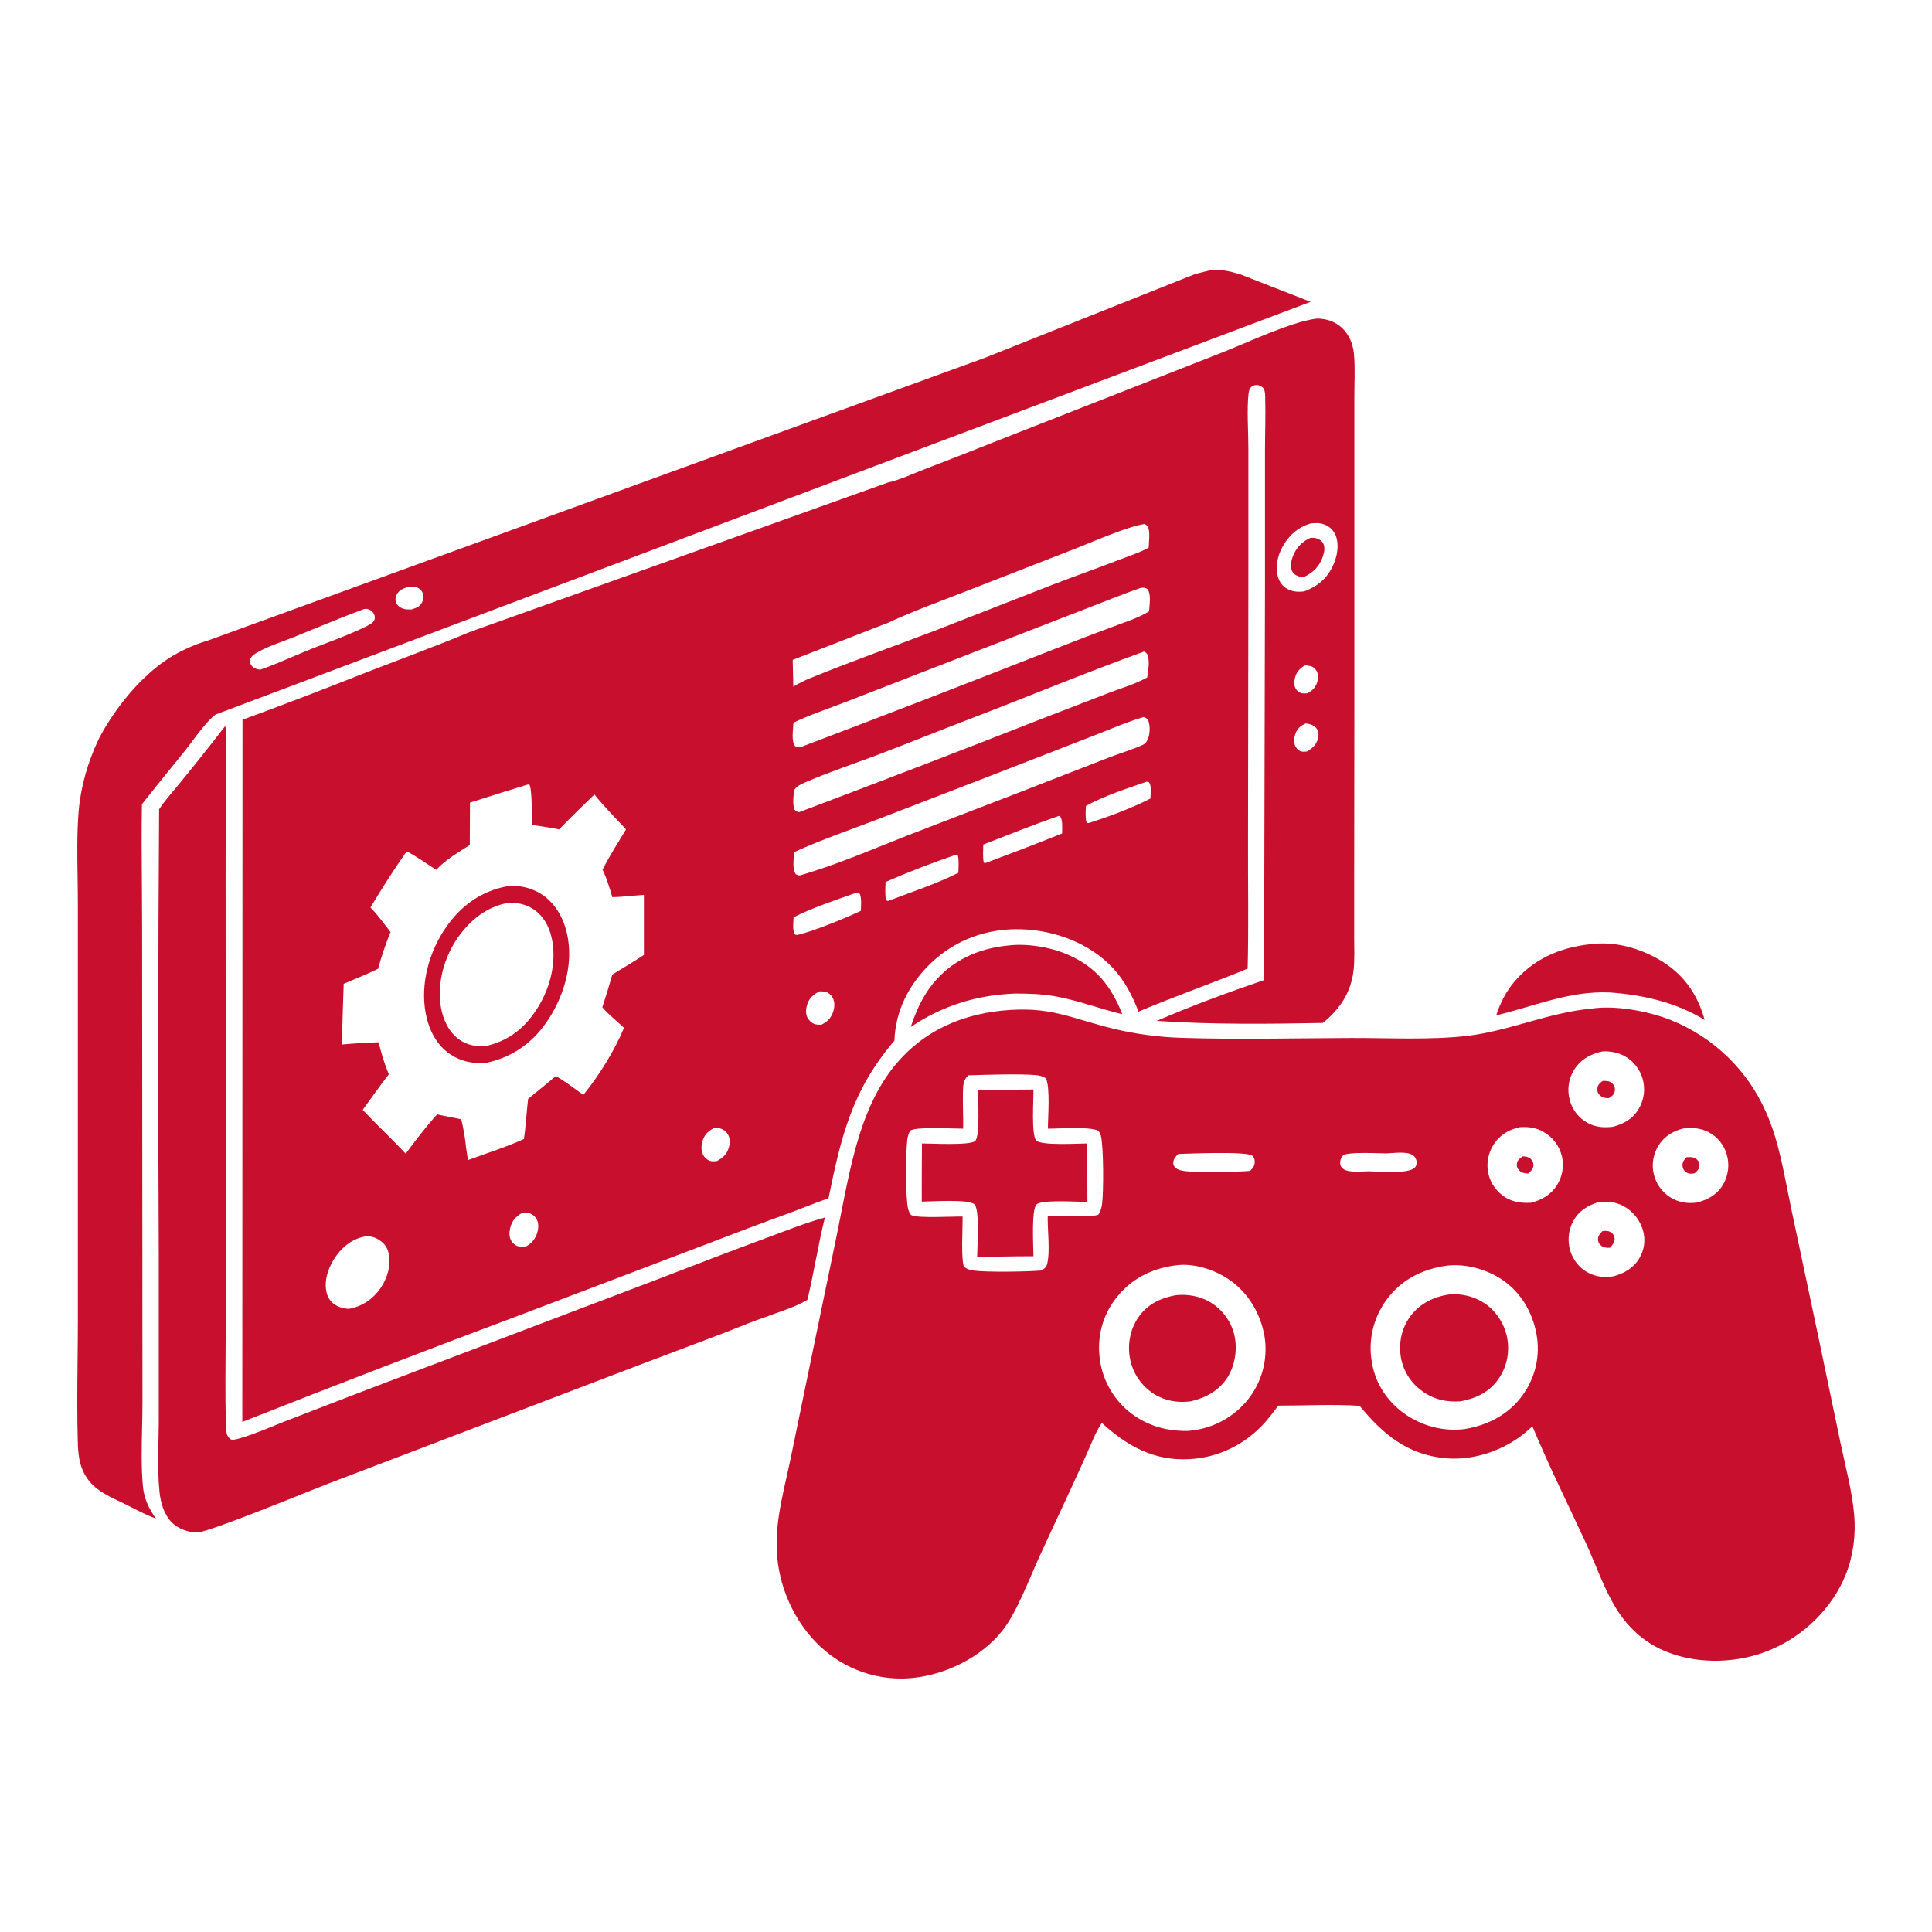 <svg width="50" height="50" viewBox="0 0 50 50" fill="none" xmlns="http://www.w3.org/2000/svg">
<path d="M33.755 14.928C33.703 14.928 33.655 14.933 33.607 14.914C33.531 14.89 33.468 14.847 33.435 14.771C33.383 14.656 33.416 14.513 33.459 14.398C33.545 14.178 33.693 14.016 33.913 13.92C33.946 13.92 33.985 13.915 34.018 13.92C34.099 13.93 34.185 13.973 34.233 14.044C34.3 14.145 34.276 14.283 34.238 14.393C34.157 14.646 33.989 14.818 33.755 14.928Z" fill="#C8102E"/>
<path d="M4.118 20.944C4.276 20.7 4.496 20.466 4.678 20.237C5.069 19.759 5.452 19.276 5.829 18.789C5.891 19.061 5.843 19.644 5.843 19.95L5.839 22.621L5.843 34.238C5.843 34.658 5.81 36.914 5.872 37.119C5.886 37.167 5.934 37.229 5.977 37.253C6.03 37.277 6.178 37.234 6.235 37.215C6.613 37.105 6.985 36.938 7.349 36.794L9.355 36.02L17.077 33.086C17.999 32.728 18.926 32.374 19.853 32.03C20.346 31.849 20.842 31.648 21.349 31.509C21.172 32.212 21.067 32.933 20.895 33.64C20.575 33.832 20.173 33.946 19.825 34.08C19.452 34.204 19.089 34.362 18.726 34.501L16.528 35.332L8.486 38.4C7.975 38.596 5.409 39.657 5.098 39.661C4.869 39.661 4.591 39.556 4.434 39.389C4.238 39.179 4.157 38.887 4.128 38.61C4.061 37.951 4.114 37.248 4.109 36.584V32.484C4.09 28.642 4.09 24.791 4.118 20.944Z" fill="#C8102E"/>
<path d="M12.594 27.504C12.273 27.543 11.934 27.471 11.666 27.294C11.294 27.05 11.098 26.649 11.017 26.224C10.873 25.459 11.107 24.623 11.547 23.992C11.934 23.438 12.46 23.056 13.129 22.936C13.43 22.903 13.731 22.97 13.989 23.127C14.361 23.357 14.576 23.739 14.672 24.155C14.844 24.895 14.62 25.712 14.218 26.343C13.836 26.95 13.296 27.351 12.594 27.504ZM13.153 23.366C12.598 23.462 12.164 23.815 11.843 24.274C11.49 24.785 11.303 25.464 11.413 26.08C11.471 26.401 11.619 26.716 11.891 26.907C12.101 27.055 12.326 27.089 12.579 27.07C13.172 26.936 13.592 26.596 13.912 26.085C14.247 25.555 14.419 24.867 14.271 24.245C14.204 23.959 14.046 23.682 13.788 23.519C13.602 23.404 13.377 23.352 13.153 23.366Z" fill="#C8102E"/>
<path d="M38.723 26.277C38.828 25.947 38.986 25.641 39.215 25.378C39.76 24.757 40.495 24.48 41.308 24.423C41.852 24.38 42.426 24.547 42.894 24.81C43.539 25.168 43.921 25.694 44.117 26.396C43.367 25.938 42.521 25.746 41.652 25.684C40.615 25.641 39.717 26.038 38.723 26.277Z" fill="#C8102E"/>
<path d="M23.57 26.578C23.704 26.176 23.867 25.804 24.134 25.469C24.626 24.858 25.31 24.547 26.079 24.471C26.571 24.408 27.178 24.509 27.632 24.705C28.368 25.025 28.755 25.517 29.046 26.248C28.468 26.11 27.899 25.89 27.312 25.785C26.963 25.722 26.619 25.713 26.265 25.713C25.286 25.751 24.392 26.023 23.57 26.578Z" fill="#C8102E"/>
<path d="M28.305 37.214C27.865 38.236 27.378 39.24 26.915 40.253C26.647 40.831 26.322 41.72 25.945 42.197C25.395 42.89 24.492 43.335 23.622 43.425C22.81 43.507 21.998 43.258 21.367 42.733C20.655 42.145 20.196 41.218 20.115 40.3C20.082 39.942 20.105 39.574 20.158 39.22C20.23 38.743 20.349 38.274 20.45 37.801L20.98 35.23L21.654 31.972C21.835 31.092 21.983 30.184 22.256 29.329C22.466 28.679 22.748 28.063 23.188 27.537C23.895 26.696 24.836 26.271 25.916 26.156C27.192 26.027 27.679 26.347 28.826 26.625C29.399 26.763 29.982 26.84 30.575 26.859C32.037 26.906 33.494 26.868 34.956 26.863C35.936 26.859 37.025 26.921 37.991 26.806C39.08 26.672 40.083 26.204 41.178 26.104C41.799 26.008 42.64 26.166 43.218 26.39C44.336 26.83 45.234 27.695 45.712 28.799C46.051 29.563 46.181 30.438 46.352 31.255L47.093 34.757L47.633 37.347C47.762 37.959 47.934 38.59 47.987 39.211C48.03 39.722 47.963 40.262 47.772 40.74C47.428 41.61 46.682 42.336 45.827 42.694C45 43.048 43.959 43.086 43.118 42.742C42.659 42.556 42.286 42.26 41.99 41.868C41.574 41.313 41.345 40.592 41.058 39.966C40.59 38.953 40.088 37.945 39.658 36.913C39.601 36.965 39.544 37.018 39.481 37.07C38.922 37.538 38.139 37.806 37.408 37.739C36.419 37.648 35.788 37.113 35.186 36.382C34.493 36.339 33.781 36.377 33.083 36.377C32.969 36.53 32.854 36.683 32.725 36.826C32.223 37.386 31.526 37.725 30.775 37.763C29.863 37.811 29.17 37.424 28.515 36.826C28.429 36.951 28.367 37.075 28.305 37.214ZM41.46 27.212C41.154 27.279 40.901 27.422 40.733 27.695C40.59 27.929 40.552 28.216 40.628 28.479C40.695 28.727 40.862 28.937 41.087 29.061C41.297 29.176 41.503 29.186 41.737 29.162C42.019 29.085 42.248 28.966 42.406 28.703C42.549 28.469 42.587 28.187 42.511 27.919C42.439 27.671 42.272 27.456 42.047 27.332C41.875 27.241 41.66 27.193 41.46 27.212ZM25.061 27.829C24.936 27.948 24.927 28.053 24.922 28.221C24.912 28.55 24.931 28.88 24.927 29.21C24.683 29.21 23.699 29.152 23.555 29.262C23.512 29.343 23.488 29.42 23.479 29.515C23.441 29.821 23.431 31.016 23.503 31.288C23.517 31.336 23.546 31.427 23.594 31.451C23.77 31.532 24.664 31.479 24.912 31.484C24.917 31.747 24.865 32.612 24.951 32.789C25.037 32.851 25.113 32.87 25.218 32.884C25.548 32.927 26.59 32.913 26.948 32.88C27.029 32.832 27.077 32.803 27.101 32.707C27.182 32.378 27.106 31.823 27.115 31.465C27.311 31.465 28.329 31.518 28.434 31.427C28.482 31.341 28.506 31.264 28.52 31.169C28.563 30.882 28.563 29.664 28.491 29.396C28.477 29.343 28.458 29.305 28.424 29.262C28.162 29.148 27.426 29.21 27.12 29.21C27.12 28.904 27.182 28.177 27.072 27.91C26.991 27.853 26.91 27.833 26.809 27.824C26.408 27.786 25.5 27.814 25.061 27.829ZM39.333 29.171C39.051 29.233 38.827 29.363 38.664 29.606C38.511 29.836 38.459 30.117 38.521 30.385C38.583 30.638 38.741 30.853 38.965 30.992C39.176 31.116 39.386 31.14 39.625 31.126C39.907 31.054 40.141 30.916 40.298 30.667C40.432 30.447 40.485 30.18 40.423 29.926C40.356 29.654 40.184 29.425 39.94 29.291C39.754 29.181 39.548 29.157 39.333 29.171ZM43.605 29.195C43.318 29.262 43.089 29.386 42.926 29.64C42.788 29.86 42.74 30.122 42.797 30.376C42.855 30.634 43.013 30.853 43.237 30.992C43.447 31.121 43.677 31.154 43.92 31.121C44.212 31.044 44.441 30.916 44.599 30.648C44.733 30.409 44.766 30.127 44.685 29.869C44.613 29.621 44.441 29.415 44.212 29.296C44.021 29.2 43.82 29.181 43.605 29.195ZM35.874 29.85C35.687 29.85 34.875 29.802 34.76 29.902C34.703 29.95 34.679 30.041 34.684 30.113C34.689 30.18 34.717 30.218 34.77 30.256C34.913 30.357 35.253 30.313 35.425 30.313C35.673 30.318 36.433 30.385 36.605 30.227C36.653 30.184 36.667 30.132 36.662 30.07C36.657 30.008 36.629 29.945 36.581 29.907C36.419 29.783 36.065 29.845 35.874 29.85ZM30.494 29.864C30.422 29.936 30.369 29.993 30.364 30.098C30.364 30.137 30.379 30.175 30.403 30.203C30.455 30.266 30.56 30.294 30.637 30.304C30.895 30.347 32.037 30.333 32.333 30.304C32.343 30.304 32.347 30.304 32.357 30.299C32.429 30.227 32.472 30.17 32.472 30.065C32.472 30.003 32.457 29.95 32.405 29.907C32.252 29.793 30.785 29.855 30.494 29.864ZM41.378 31.107C41.092 31.198 40.862 31.331 40.714 31.604C40.585 31.843 40.561 32.124 40.642 32.383C40.724 32.631 40.896 32.841 41.13 32.951C41.326 33.047 41.536 33.066 41.751 33.032C42.033 32.956 42.272 32.822 42.425 32.564C42.559 32.344 42.592 32.077 42.516 31.828C42.434 31.556 42.243 31.331 41.995 31.202C41.794 31.102 41.598 31.088 41.378 31.107ZM30.532 32.736C29.906 32.794 29.351 33.037 28.941 33.525C28.568 33.964 28.401 34.509 28.453 35.082C28.501 35.641 28.773 36.162 29.203 36.521C29.643 36.884 30.169 37.041 30.732 37.032C31.315 36.994 31.86 36.726 32.242 36.286C32.601 35.871 32.782 35.336 32.749 34.786C32.711 34.222 32.433 33.639 32.008 33.271C31.626 32.932 31.052 32.707 30.532 32.736ZM37.408 32.76C36.786 32.856 36.256 33.128 35.879 33.644C35.539 34.112 35.401 34.7 35.506 35.269C35.597 35.813 35.917 36.291 36.371 36.602C36.82 36.913 37.365 37.051 37.909 36.984C38.511 36.884 39.056 36.602 39.414 36.095C39.739 35.641 39.868 35.073 39.763 34.523C39.658 33.955 39.357 33.443 38.874 33.118C38.454 32.837 37.909 32.693 37.408 32.76Z" fill="#C8102E"/>
<path d="M41.635 28.422C41.553 28.422 41.468 28.407 41.405 28.345C41.358 28.302 41.334 28.255 41.339 28.188C41.339 28.083 41.401 28.03 41.477 27.973C41.582 27.973 41.663 27.968 41.74 28.054C41.783 28.102 41.802 28.154 41.792 28.221C41.783 28.326 41.716 28.369 41.635 28.422Z" fill="#C8102E"/>
<path d="M25.308 28.206L26.173 28.201L26.746 28.196C26.751 28.445 26.684 29.372 26.818 29.515C26.947 29.654 27.922 29.592 28.137 29.592L28.142 31.106C27.903 31.106 26.971 31.04 26.828 31.169C26.684 31.297 26.746 32.296 26.746 32.511C26.441 32.511 26.135 32.516 25.834 32.521C25.652 32.526 25.471 32.53 25.289 32.53C25.289 32.272 25.361 31.326 25.222 31.173C25.088 31.025 24.099 31.097 23.855 31.097C23.855 30.595 23.855 30.093 23.86 29.592C24.09 29.592 25.098 29.649 25.236 29.529C25.37 29.41 25.308 28.445 25.308 28.206Z" fill="#C8102E"/>
<path d="M39.551 30.371C39.46 30.366 39.383 30.357 39.317 30.29C39.274 30.247 39.25 30.194 39.255 30.132C39.264 30.027 39.326 29.984 39.407 29.927C39.422 29.927 39.431 29.927 39.446 29.927C39.522 29.931 39.603 29.965 39.646 30.027C39.68 30.075 39.689 30.118 39.685 30.175C39.67 30.266 39.613 30.314 39.551 30.371Z" fill="#C8102E"/>
<path d="M43.854 30.366C43.773 30.38 43.701 30.385 43.629 30.332C43.577 30.294 43.548 30.237 43.543 30.17C43.539 30.07 43.582 30.017 43.644 29.95C43.734 29.941 43.821 29.936 43.897 29.993C43.945 30.031 43.978 30.07 43.983 30.137C43.992 30.242 43.926 30.304 43.854 30.366Z" fill="#C8102E"/>
<path d="M41.667 32.292C41.591 32.296 41.514 32.292 41.452 32.248C41.4 32.215 41.366 32.163 41.356 32.096C41.347 31.991 41.404 31.933 41.471 31.861C41.552 31.852 41.629 31.847 41.7 31.9C41.758 31.938 41.777 31.986 41.787 32.053C41.791 32.153 41.724 32.225 41.667 32.292Z" fill="#C8102E"/>
<path d="M37.796 36.267C37.432 36.291 37.108 36.22 36.811 36.005C36.51 35.794 36.309 35.469 36.252 35.111C36.195 34.743 36.276 34.375 36.496 34.069C36.754 33.725 37.117 33.553 37.533 33.496C37.829 33.477 38.144 33.553 38.393 33.711C38.703 33.907 38.923 34.237 39 34.595C39.076 34.958 39.009 35.35 38.799 35.661C38.565 36.019 38.206 36.191 37.796 36.267Z" fill="#C8102E"/>
<path d="M30.816 36.267C30.472 36.31 30.151 36.258 29.86 36.072C29.545 35.871 29.32 35.546 29.248 35.178C29.172 34.805 29.244 34.404 29.463 34.089C29.698 33.749 30.037 33.592 30.429 33.52C30.739 33.486 31.055 33.544 31.322 33.702C31.633 33.888 31.857 34.189 31.943 34.542C32.029 34.906 31.967 35.326 31.771 35.642C31.542 36 31.207 36.172 30.816 36.267Z" fill="#C8102E"/>
<path d="M22.971 12.491C23.301 12.415 23.621 12.262 23.932 12.142C24.558 11.903 25.179 11.659 25.8 11.411L31.606 9.132C32.265 8.874 33.398 8.334 34.057 8.248C34.095 8.243 34.129 8.243 34.167 8.248C34.425 8.267 34.645 8.372 34.812 8.573C34.965 8.764 35.032 8.988 35.046 9.227C35.07 9.562 35.051 9.911 35.051 10.25V18.354L35.046 22.865V24.26C35.046 24.537 35.061 24.824 35.032 25.096C34.97 25.675 34.683 26.114 34.234 26.473C32.824 26.501 31.338 26.516 29.938 26.42C30.841 26.028 31.783 25.684 32.714 25.364L32.738 15.057V11.679C32.738 11.21 32.757 10.742 32.743 10.279C32.743 10.212 32.738 10.116 32.705 10.059C32.676 10.011 32.609 9.978 32.562 9.968C32.504 9.958 32.442 9.968 32.394 10.006C32.337 10.054 32.323 10.111 32.313 10.183C32.265 10.589 32.308 11.182 32.308 11.607V14.641L32.299 21.699C32.294 22.822 32.318 23.945 32.289 25.068C31.353 25.455 30.397 25.785 29.465 26.181C29.303 25.765 29.112 25.388 28.806 25.058C28.209 24.413 27.296 24.074 26.431 24.05C25.566 24.021 24.739 24.313 24.109 24.91C23.54 25.445 23.172 26.148 23.148 26.931C22.049 28.217 21.767 29.416 21.442 31.012C21.099 31.127 20.764 31.27 20.425 31.394C19.689 31.662 18.958 31.939 18.227 32.221L13.487 34.023C11.074 34.926 8.665 35.853 6.271 36.799L6.276 18.627C7.337 18.239 8.393 17.833 9.439 17.418C10.362 17.059 11.289 16.72 12.201 16.338C12.201 16.706 12.153 18.349 12.259 18.603C12.326 18.636 12.393 18.66 12.464 18.679C12.846 18.789 17.395 19.41 17.668 19.362C17.677 19.362 17.687 19.358 17.696 19.358C18.017 19.272 18.351 19.037 18.633 18.87L20.085 18.029C20.377 17.862 20.673 17.666 20.989 17.542C22.059 17.107 23.148 16.72 24.228 16.309L27.238 15.133C27.807 14.914 28.381 14.713 28.949 14.493C29.207 14.393 29.484 14.307 29.728 14.173C29.733 14.025 29.766 13.796 29.718 13.662C29.695 13.604 29.675 13.59 29.623 13.561C29.174 13.623 28.213 14.053 27.735 14.235L25.041 15.286C24.333 15.563 23.621 15.817 22.928 16.142C22.976 14.928 22.967 13.705 22.971 12.491ZM33.919 13.547C33.594 13.643 33.355 13.853 33.192 14.149C33.063 14.383 32.996 14.684 33.078 14.942C33.121 15.081 33.211 15.191 33.34 15.253C33.479 15.32 33.603 15.32 33.751 15.306C34.1 15.172 34.344 14.976 34.502 14.627C34.607 14.393 34.664 14.106 34.568 13.858C34.511 13.719 34.406 13.623 34.267 13.571C34.153 13.528 34.043 13.533 33.919 13.547ZM29.518 15.215C29.083 15.368 28.653 15.54 28.223 15.707L21.872 18.172C21.428 18.345 20.96 18.497 20.535 18.703C20.53 18.87 20.468 19.181 20.582 19.315C20.649 19.338 20.683 19.334 20.75 19.324C22.948 18.493 25.141 17.642 27.329 16.782C27.817 16.591 28.299 16.404 28.791 16.223C29.102 16.104 29.451 15.998 29.738 15.822C29.747 15.645 29.8 15.392 29.695 15.243C29.623 15.2 29.585 15.21 29.518 15.215ZM29.604 16.863C28.099 17.408 26.617 18.024 25.122 18.598C24.319 18.904 23.521 19.229 22.718 19.534C22.107 19.764 21.476 19.974 20.874 20.232C20.769 20.28 20.63 20.332 20.563 20.433C20.53 20.576 20.511 20.805 20.558 20.949C20.602 20.992 20.621 21.006 20.678 21.02C22.78 20.227 24.883 19.42 26.971 18.598L28.691 17.934C29.016 17.809 29.384 17.704 29.69 17.532C29.714 17.341 29.766 17.112 29.69 16.93C29.666 16.897 29.647 16.882 29.604 16.863ZM33.766 17.222C33.627 17.308 33.551 17.394 33.512 17.551C33.489 17.647 33.484 17.757 33.546 17.843C33.584 17.891 33.641 17.934 33.703 17.943C33.746 17.948 33.79 17.943 33.833 17.943C33.971 17.867 34.052 17.79 34.095 17.633C34.119 17.542 34.119 17.427 34.062 17.346C34.014 17.279 33.952 17.236 33.866 17.231C33.837 17.222 33.804 17.222 33.766 17.222ZM29.585 18.56C29.136 18.693 28.696 18.889 28.261 19.056L25.666 20.065L22.694 21.212C21.982 21.484 21.242 21.737 20.554 22.053C20.544 22.215 20.496 22.492 20.597 22.626C20.64 22.645 20.654 22.655 20.702 22.655C21.643 22.387 22.57 21.981 23.483 21.623L26.35 20.519L28.72 19.596C29.006 19.487 29.322 19.396 29.594 19.267C29.642 19.243 29.671 19.2 29.695 19.152C29.762 19.018 29.771 18.803 29.723 18.665C29.704 18.617 29.671 18.579 29.618 18.564C29.609 18.56 29.594 18.564 29.585 18.56ZM33.794 18.722C33.67 18.779 33.579 18.841 33.532 18.975C33.489 19.08 33.474 19.205 33.522 19.31C33.551 19.372 33.613 19.434 33.684 19.448C33.727 19.458 33.775 19.453 33.823 19.448C33.966 19.367 34.067 19.276 34.11 19.109C34.134 19.018 34.124 18.927 34.072 18.851C34 18.765 33.904 18.736 33.794 18.722ZM29.671 20.232C29.169 20.404 28.572 20.6 28.103 20.858C28.099 20.997 28.084 21.145 28.118 21.279L28.151 21.302L28.204 21.293C28.72 21.126 29.288 20.915 29.771 20.667C29.776 20.538 29.814 20.337 29.728 20.237L29.671 20.232ZM13.644 20.308C13.147 20.461 12.655 20.614 12.163 20.772L12.158 21.871C11.852 22.062 11.537 22.248 11.289 22.511C11.04 22.354 10.792 22.167 10.524 22.034C10.19 22.511 9.884 22.989 9.588 23.486C9.779 23.682 9.941 23.907 10.108 24.122C9.979 24.432 9.874 24.748 9.784 25.073C9.492 25.216 9.191 25.335 8.895 25.46C8.88 25.985 8.857 26.506 8.847 27.032C9.162 27.003 9.478 26.984 9.798 26.974C9.87 27.256 9.946 27.534 10.065 27.801C9.831 28.102 9.611 28.413 9.387 28.723C9.75 29.11 10.137 29.469 10.5 29.856C10.758 29.507 11.021 29.163 11.313 28.838C11.518 28.891 11.728 28.919 11.938 28.967C11.996 29.211 12.039 29.459 12.063 29.708L12.111 30.023C12.588 29.846 13.095 29.689 13.558 29.478C13.611 29.134 13.625 28.785 13.668 28.437C13.907 28.245 14.146 28.049 14.385 27.849C14.633 27.987 14.863 28.169 15.097 28.336C15.503 27.834 15.9 27.199 16.148 26.602C15.967 26.42 15.752 26.267 15.589 26.067C15.68 25.785 15.766 25.507 15.847 25.221C16.119 25.053 16.397 24.891 16.664 24.714V23.161C16.392 23.175 16.119 23.214 15.847 23.219C15.775 22.975 15.704 22.736 15.594 22.507C15.775 22.148 15.995 21.809 16.201 21.465C15.928 21.169 15.637 20.877 15.384 20.562C15.073 20.858 14.767 21.159 14.471 21.465C14.237 21.417 14.003 21.384 13.769 21.35C13.759 21.154 13.778 20.423 13.697 20.299L13.644 20.308ZM27.406 21.116C26.746 21.341 26.096 21.608 25.447 21.857C25.447 22.01 25.428 22.182 25.461 22.325C25.499 22.339 25.485 22.344 25.509 22.334C26.173 22.086 26.832 21.833 27.487 21.57C27.487 21.46 27.511 21.192 27.425 21.121C27.415 21.121 27.411 21.121 27.406 21.116ZM24.744 22.119C24.133 22.33 23.512 22.564 22.919 22.827C22.914 22.98 22.9 23.142 22.928 23.29C22.971 23.319 22.948 23.314 22.991 23.314C23.588 23.085 24.233 22.875 24.802 22.588C24.806 22.444 24.821 22.291 24.792 22.148C24.754 22.119 24.778 22.124 24.744 22.119ZM22.178 23.099C21.657 23.281 21.027 23.491 20.539 23.739C20.535 23.873 20.496 24.074 20.582 24.189L20.625 24.198C21.017 24.117 21.896 23.754 22.279 23.572C22.279 23.453 22.312 23.199 22.231 23.104L22.178 23.099ZM21.208 25.656C21.046 25.742 20.946 25.823 20.888 26C20.855 26.11 20.845 26.234 20.898 26.339C20.936 26.41 21.012 26.482 21.094 26.506C21.146 26.52 21.204 26.52 21.256 26.52C21.409 26.444 21.505 26.353 21.562 26.186C21.6 26.071 21.61 25.938 21.552 25.828C21.519 25.756 21.447 25.694 21.376 25.67C21.318 25.656 21.261 25.656 21.208 25.656ZM18.48 29.192C18.337 29.268 18.241 29.349 18.189 29.507C18.15 29.622 18.136 29.765 18.193 29.88C18.232 29.956 18.308 30.028 18.389 30.047C18.442 30.061 18.504 30.052 18.556 30.047C18.719 29.956 18.819 29.865 18.867 29.679C18.896 29.574 18.896 29.454 18.838 29.359C18.795 29.282 18.709 29.22 18.623 29.201C18.576 29.187 18.528 29.192 18.48 29.192ZM13.511 31.39C13.343 31.49 13.243 31.6 13.2 31.796C13.176 31.901 13.176 32.025 13.238 32.121C13.281 32.192 13.362 32.25 13.448 32.264C13.501 32.274 13.554 32.269 13.606 32.264C13.773 32.164 13.874 32.049 13.917 31.853C13.941 31.743 13.936 31.624 13.874 31.528C13.826 31.457 13.74 31.399 13.654 31.39C13.606 31.39 13.558 31.39 13.511 31.39ZM9.487 31.992C9.158 32.044 8.9 32.226 8.704 32.498C8.517 32.756 8.383 33.105 8.446 33.42C8.474 33.569 8.546 33.688 8.675 33.769C8.78 33.836 8.9 33.865 9.024 33.874C9.368 33.812 9.64 33.631 9.841 33.349C10.018 33.096 10.123 32.761 10.061 32.455C10.032 32.298 9.956 32.183 9.822 32.097C9.712 32.02 9.611 31.997 9.487 31.992Z" fill="#C8102E"/>
<path d="M22.971 12.491L12.206 16.338L11.924 18.722L17.567 19.625L20.535 17.943L20.515 17.078L22.928 16.137L23.445 12.639L22.971 12.491Z" fill="#C8102E"/>
<path fill-rule="evenodd" clip-rule="evenodd" d="M5.579 18.492L33.919 7.812L32.099 7.1L31.841 7.029L31.674 7H31.296L30.933 7.091L25.476 9.265C25.4 9.294 5.422 16.562 5.422 16.562C5.422 16.562 5.387 16.574 5.349 16.588C5.263 16.608 4.725 16.78 4.242 17.121C3.143 17.904 2.55 19.137 2.55 19.137C2.273 19.72 2.087 20.365 2.034 21.006C1.99 21.566 1.999 22.141 2.008 22.711C2.011 22.943 2.015 23.175 2.015 23.404V34.165C2.015 34.522 2.011 34.88 2.007 35.238C2 35.956 1.993 36.677 2.015 37.391C2.024 37.592 2.044 37.787 2.11 37.974C2.268 38.413 2.588 38.614 2.985 38.805C3.12 38.867 3.255 38.935 3.391 39.004L3.391 39.004C3.603 39.112 3.817 39.22 4.036 39.302C3.85 39.039 3.725 38.777 3.697 38.447C3.654 37.97 3.666 37.456 3.677 36.953C3.682 36.726 3.687 36.501 3.687 36.282L3.678 24.006C3.678 23.626 3.675 23.245 3.672 22.864C3.666 22.18 3.661 21.496 3.673 20.814C3.918 20.502 4.168 20.194 4.417 19.886C4.542 19.732 4.667 19.578 4.791 19.424C4.848 19.353 4.909 19.271 4.973 19.185C5.162 18.933 5.377 18.646 5.579 18.491L5.579 18.492ZM10.562 15.185L10.539 15.194C10.423 15.238 10.315 15.279 10.261 15.4C10.232 15.462 10.228 15.529 10.252 15.591C10.28 15.672 10.357 15.725 10.433 15.753C10.491 15.774 10.555 15.773 10.617 15.773L10.648 15.772L10.665 15.767C10.776 15.732 10.861 15.705 10.921 15.591C10.959 15.519 10.968 15.443 10.944 15.361C10.921 15.28 10.849 15.223 10.773 15.194C10.716 15.172 10.638 15.179 10.578 15.183L10.562 15.185ZM8.093 16.288C8.537 16.107 8.98 15.925 9.428 15.759C9.435 15.759 9.443 15.759 9.451 15.758C9.477 15.758 9.506 15.757 9.524 15.764C9.586 15.783 9.639 15.821 9.672 15.879C9.706 15.936 9.71 15.993 9.686 16.05C9.657 16.117 9.57 16.162 9.501 16.198C9.491 16.203 9.481 16.208 9.471 16.213C9.144 16.377 8.789 16.512 8.44 16.646C8.309 16.696 8.18 16.745 8.052 16.796C7.898 16.858 7.744 16.924 7.59 16.989C7.306 17.111 7.022 17.232 6.734 17.331C6.652 17.322 6.585 17.302 6.528 17.245C6.475 17.192 6.471 17.14 6.471 17.064C6.509 16.992 6.542 16.958 6.609 16.915C6.827 16.78 7.088 16.683 7.341 16.589C7.437 16.553 7.532 16.517 7.622 16.481C7.779 16.417 7.936 16.353 8.093 16.288Z" fill="#C8102E"/>
</svg>
